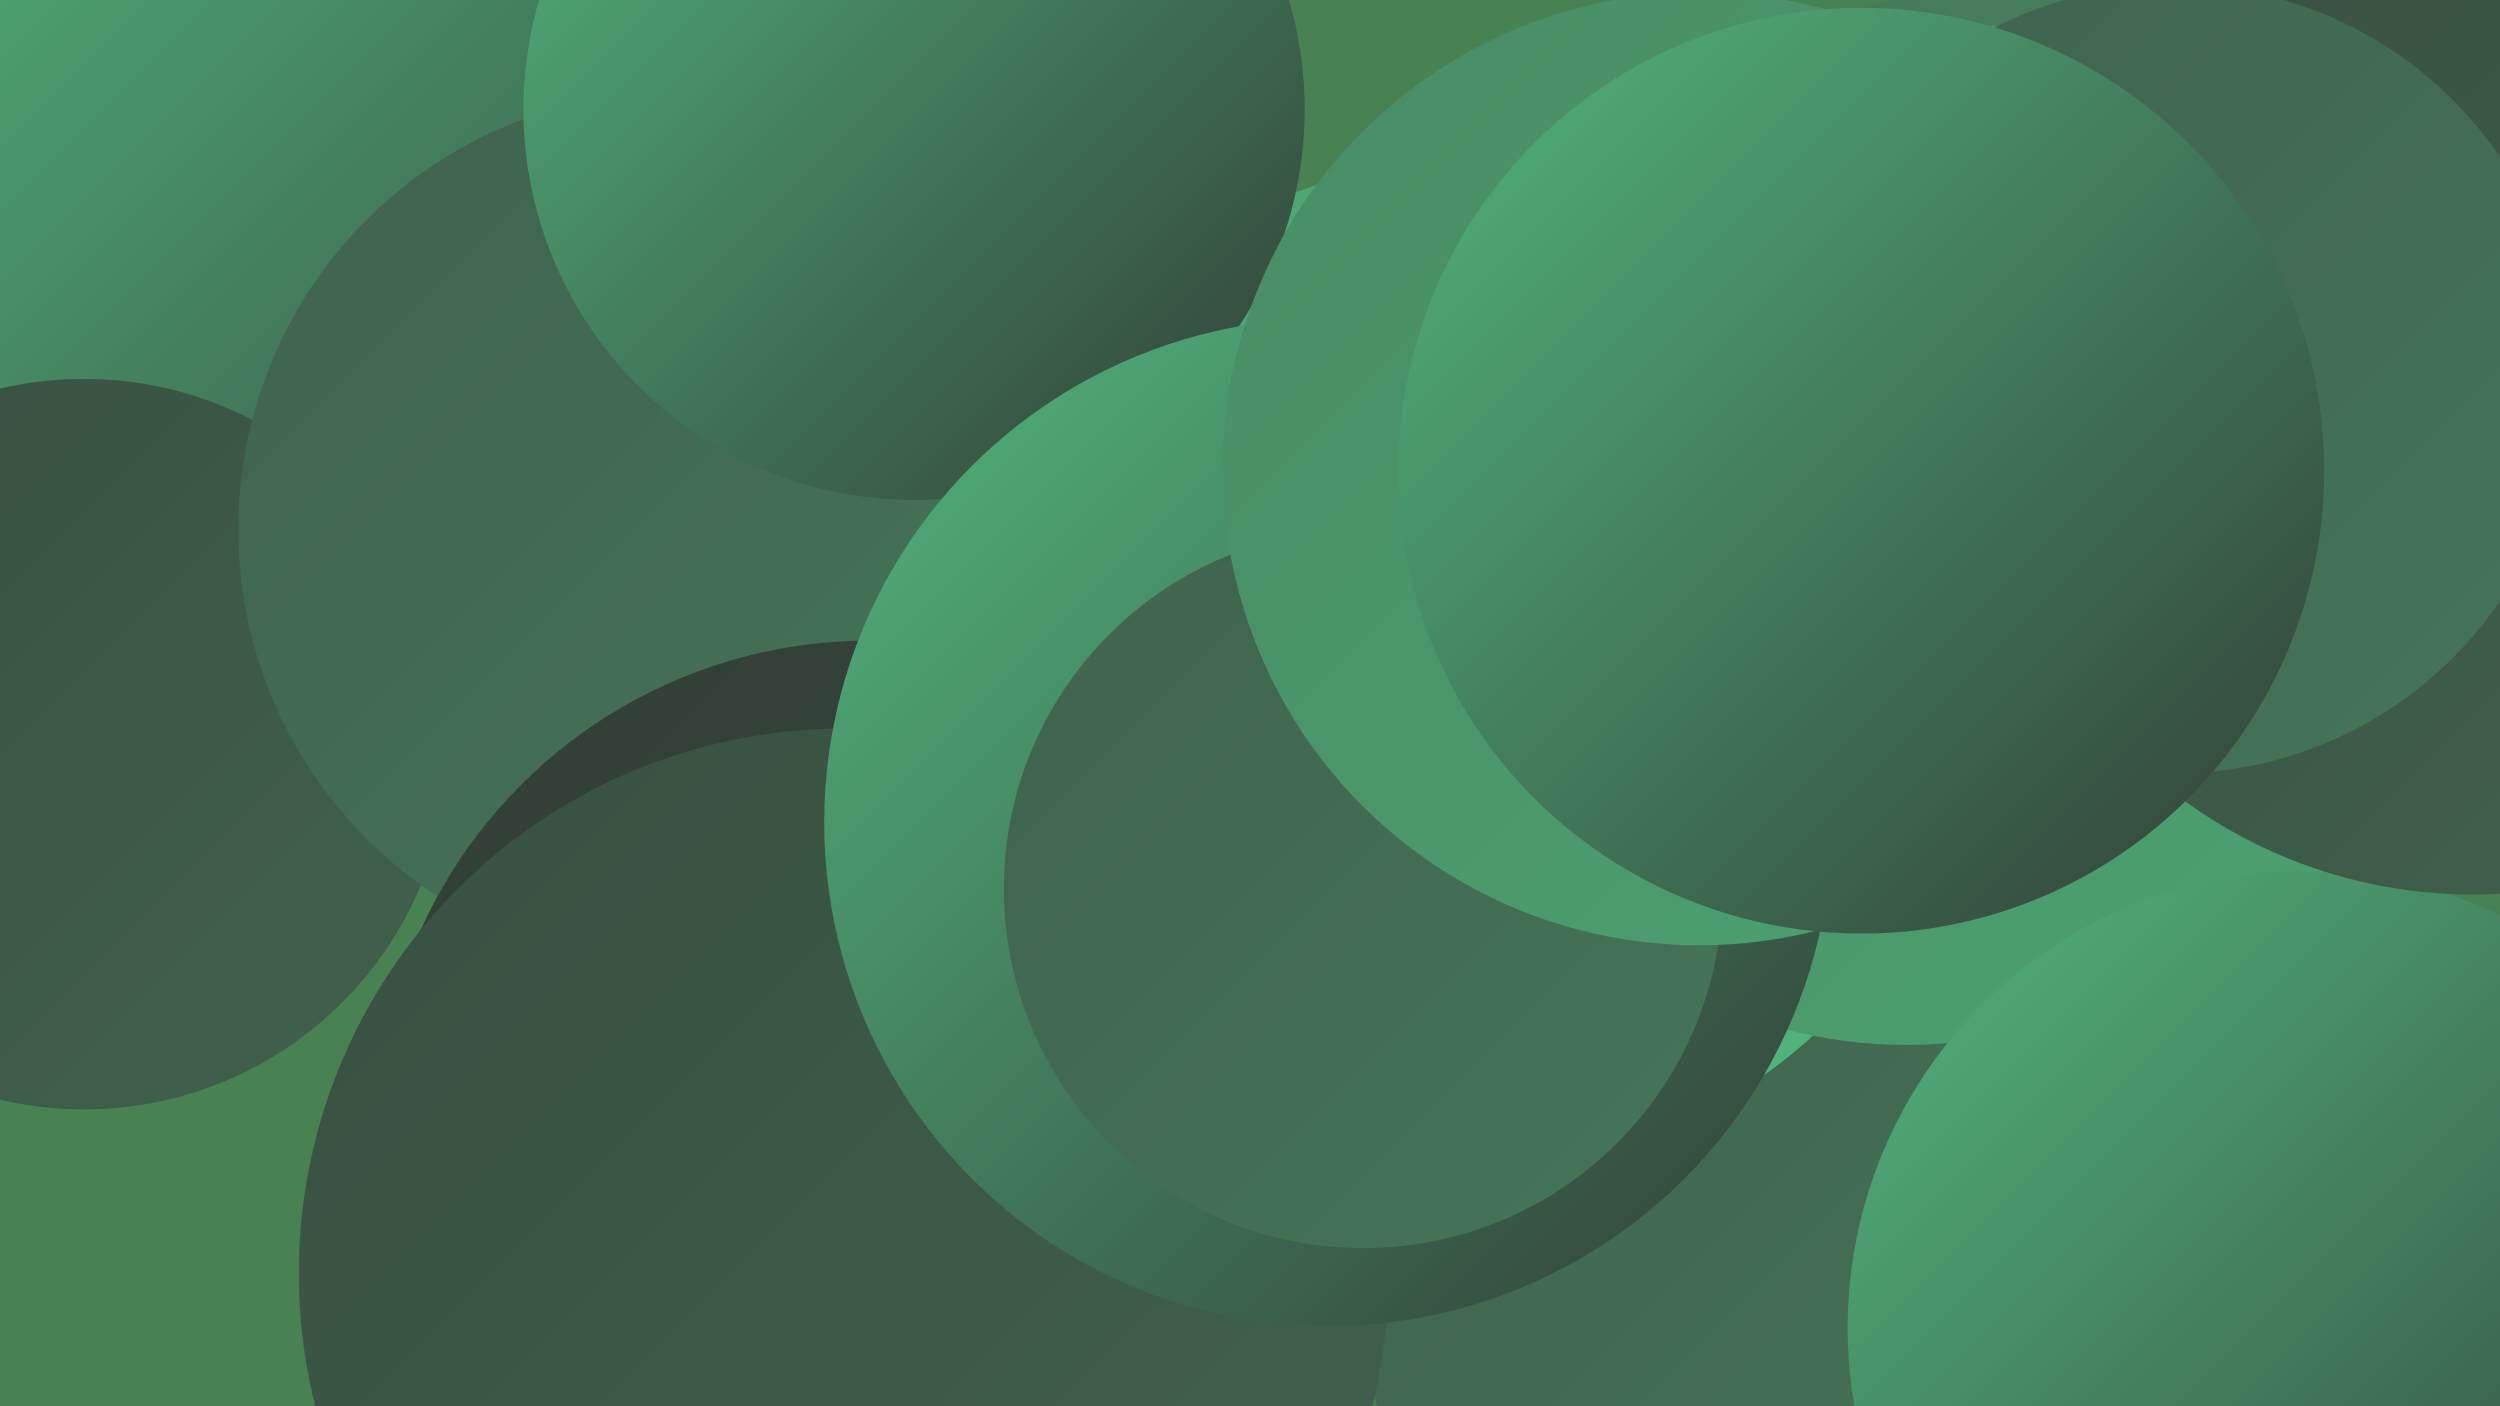<?xml version="1.0" encoding="UTF-8"?><svg width="1280" height="720" xmlns="http://www.w3.org/2000/svg"><defs><linearGradient id="grad0" x1="0%" y1="0%" x2="100%" y2="100%"><stop offset="0%" style="stop-color:#313d36;stop-opacity:1" /><stop offset="100%" style="stop-color:#394f41;stop-opacity:1" /></linearGradient><linearGradient id="grad1" x1="0%" y1="0%" x2="100%" y2="100%"><stop offset="0%" style="stop-color:#394f41;stop-opacity:1" /><stop offset="100%" style="stop-color:#40624d;stop-opacity:1" /></linearGradient><linearGradient id="grad2" x1="0%" y1="0%" x2="100%" y2="100%"><stop offset="0%" style="stop-color:#40624d;stop-opacity:1" /><stop offset="100%" style="stop-color:#457659;stop-opacity:1" /></linearGradient><linearGradient id="grad3" x1="0%" y1="0%" x2="100%" y2="100%"><stop offset="0%" style="stop-color:#457659;stop-opacity:1" /><stop offset="100%" style="stop-color:#498b65;stop-opacity:1" /></linearGradient><linearGradient id="grad4" x1="0%" y1="0%" x2="100%" y2="100%"><stop offset="0%" style="stop-color:#498b65;stop-opacity:1" /><stop offset="100%" style="stop-color:#4ca271;stop-opacity:1" /></linearGradient><linearGradient id="grad5" x1="0%" y1="0%" x2="100%" y2="100%"><stop offset="0%" style="stop-color:#4ca271;stop-opacity:1" /><stop offset="100%" style="stop-color:#52b67e;stop-opacity:1" /></linearGradient><linearGradient id="grad6" x1="0%" y1="0%" x2="100%" y2="100%"><stop offset="0%" style="stop-color:#52b67e;stop-opacity:1" /><stop offset="100%" style="stop-color:#313d36;stop-opacity:1" /></linearGradient></defs><rect width="1280" height="720" fill="#488152" /><circle cx="526" cy="468" r="200" fill="url(#grad2)" /><circle cx="1028" cy="254" r="261" fill="url(#grad3)" /><circle cx="1012" cy="284" r="271" fill="url(#grad4)" /><circle cx="172" cy="167" r="205" fill="url(#grad5)" /><circle cx="898" cy="676" r="198" fill="url(#grad2)" /><circle cx="239" cy="94" r="276" fill="url(#grad6)" /><circle cx="754" cy="340" r="258" fill="url(#grad5)" /><circle cx="976" cy="290" r="245" fill="url(#grad4)" /><circle cx="1180" cy="680" r="234" fill="url(#grad6)" /><circle cx="43" cy="381" r="187" fill="url(#grad1)" /><circle cx="346" cy="271" r="224" fill="url(#grad2)" /><circle cx="468" cy="56" r="200" fill="url(#grad6)" /><circle cx="445" cy="580" r="252" fill="url(#grad0)" /><circle cx="432" cy="652" r="279" fill="url(#grad1)" /><circle cx="1266" cy="207" r="251" fill="url(#grad1)" /><circle cx="680" cy="421" r="258" fill="url(#grad6)" /><circle cx="698" cy="455" r="184" fill="url(#grad2)" /><circle cx="870" cy="240" r="244" fill="url(#grad4)" /><circle cx="1113" cy="194" r="202" fill="url(#grad2)" /><circle cx="953" cy="241" r="237" fill="url(#grad6)" /></svg>